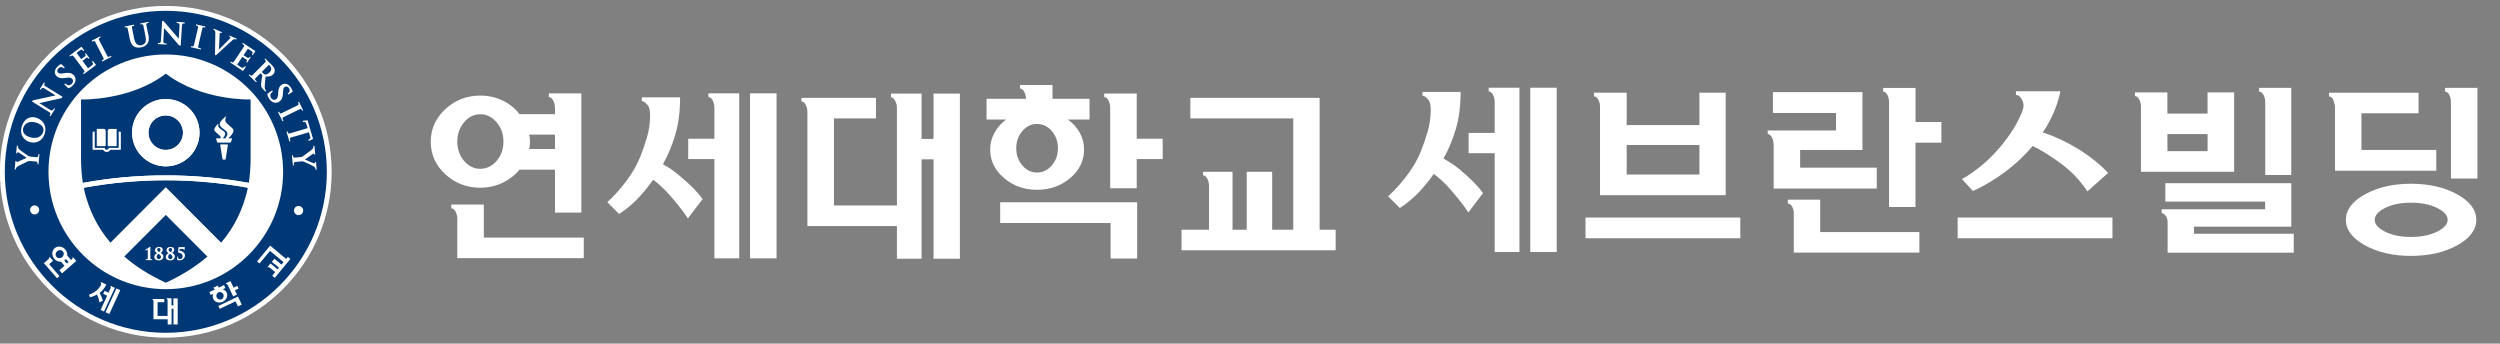 <svg width="422" height="58" viewBox="0 0 422 58" fill="none" xmlns="http://www.w3.org/2000/svg">
<rect x="0" y="0" width="422" height="58" fill="#808080" stroke="none"/>
<g clip-path="url(#clip0_127_8239)">
<path d="M-0.016 28.996C-0.016 44.436 12.54 57 27.98 57C43.42 57 55.984 44.436 55.984 28.996C55.984 13.556 43.428 1 27.98 1C12.532 1 -0.016 13.556 -0.016 28.996Z" fill="white"/>
<path d="M0.809 28.995C0.809 14.017 13.002 1.823 27.989 1.823C42.975 1.823 55.169 14.017 55.169 28.995C55.169 43.974 42.984 56.175 27.989 56.175C12.994 56.175 0.809 43.982 0.809 28.995Z" fill="#003876"/>
<path d="M27.982 48.81C17.049 48.81 8.184 39.945 8.184 29.004C8.184 18.062 17.049 9.197 27.982 9.197C38.915 9.197 47.788 18.062 47.788 29.004C47.788 39.945 38.923 48.81 27.982 48.81Z" fill="white"/>
<path d="M5.078 35.43C5.078 35.85 5.416 36.196 5.844 36.196C6.273 36.196 6.611 35.85 6.611 35.43C6.611 35.01 6.273 34.672 5.844 34.672C5.416 34.672 5.078 35.01 5.078 35.43Z" fill="white"/>
<path d="M51.174 35.537C51.174 35.966 50.828 36.312 50.4 36.312C49.971 36.312 49.625 35.966 49.625 35.537C49.625 35.109 49.971 34.763 50.4 34.763C50.828 34.763 51.174 35.109 51.174 35.537Z" fill="white"/>
<path d="M6.172 19.884C5.636 19.711 5.134 19.735 4.705 19.966C4.236 20.213 3.881 20.675 3.684 21.301C3.494 21.91 3.519 22.487 3.766 22.965C4.005 23.435 4.45 23.797 4.977 23.962C5.916 24.259 7.119 23.945 7.548 22.578C7.737 21.985 7.704 21.416 7.449 20.922C7.193 20.436 6.74 20.065 6.172 19.892V19.884ZM7.292 22.265C7.02 23.122 6.106 23.492 5.06 23.163C3.766 22.759 3.807 21.968 3.947 21.54C4.063 21.202 4.285 20.922 4.606 20.757C5.018 20.543 5.554 20.526 6.114 20.699C6.683 20.881 7.062 21.144 7.235 21.482C7.399 21.803 7.342 22.116 7.301 22.265H7.292Z" fill="white"/>
<path d="M11.554 14.916L10.845 14.241L10.985 14.092C10.985 14.092 11.224 14.257 11.307 14.306C11.694 14.504 11.982 14.29 12.122 14.142C12.411 13.845 12.361 13.491 12.18 13.31C11.999 13.145 11.784 13.046 11.282 13.12L10.985 13.161C10.302 13.26 9.881 13.169 9.552 12.856C9.123 12.444 9.165 11.802 9.667 11.275C10.087 10.838 10.326 10.805 10.326 10.805L10.936 11.39L10.788 11.546C10.788 11.546 10.639 11.357 10.384 11.332C10.26 11.316 10.062 11.332 9.857 11.546C9.618 11.794 9.609 12.082 9.815 12.28C9.964 12.412 10.129 12.469 10.681 12.379L10.854 12.346C11.644 12.23 12.048 12.304 12.411 12.65C12.575 12.807 12.831 13.145 12.732 13.656C12.682 13.919 12.543 14.166 12.312 14.405C12.098 14.628 11.76 14.891 11.546 14.891L11.554 14.916Z" fill="white"/>
<path d="M45.125 15.83L45.932 15.27L46.048 15.443C46.048 15.443 45.834 15.64 45.776 15.715C45.504 16.052 45.652 16.382 45.768 16.547C45.998 16.885 46.353 16.918 46.567 16.769C46.773 16.629 46.905 16.44 46.938 15.929L46.954 15.632C46.995 14.948 47.176 14.545 47.547 14.298C48.042 13.96 48.66 14.141 49.071 14.742C49.417 15.245 49.393 15.484 49.393 15.484L48.693 15.962L48.569 15.781C48.569 15.781 48.783 15.682 48.865 15.435C48.907 15.311 48.931 15.121 48.767 14.874C48.577 14.594 48.297 14.52 48.058 14.685C47.893 14.8 47.803 14.957 47.778 15.509V15.69C47.72 16.489 47.556 16.868 47.152 17.148C46.971 17.272 46.583 17.461 46.105 17.255C45.858 17.157 45.644 16.967 45.455 16.687C45.282 16.44 45.092 16.052 45.133 15.838L45.125 15.83Z" fill="white"/>
<path d="M14.529 9.799C14.735 9.642 14.792 9.708 14.957 9.931L15.105 9.824L14.471 8.975L14.323 9.082C14.488 9.296 14.529 9.37 14.323 9.527L13.713 9.98L12.922 8.925C12.922 8.925 13.4 8.571 13.515 8.481C13.795 8.275 13.919 8.415 14.075 8.629L14.224 8.522L13.746 7.879L11.711 9.403L11.818 9.552C11.95 9.453 12.205 9.23 12.428 9.519C12.65 9.815 14.125 11.784 14.125 11.784C14.372 12.122 14.248 12.18 14.01 12.361L14.133 12.518L16.209 10.969L15.682 10.268L15.534 10.376C15.764 10.689 15.723 10.886 15.509 11.043C15.369 11.15 14.858 11.529 14.858 11.529L13.919 10.268L14.529 9.815V9.799Z" fill="white"/>
<path d="M41.549 10.014C41.763 10.162 41.722 10.236 41.565 10.458L41.722 10.566L42.315 9.676L42.158 9.577C42.01 9.799 41.953 9.873 41.738 9.733L41.112 9.313L41.845 8.217C41.845 8.217 42.331 8.547 42.463 8.629C42.752 8.827 42.661 8.992 42.513 9.206L42.661 9.305L43.106 8.638L41.005 7.229L40.898 7.377C41.038 7.476 41.334 7.641 41.129 7.946C40.923 8.25 39.555 10.302 39.555 10.302C39.324 10.656 39.225 10.549 38.978 10.384L38.871 10.549L41.022 11.991L41.508 11.266L41.351 11.159C41.137 11.48 40.931 11.505 40.708 11.365C40.568 11.266 40.033 10.912 40.033 10.912L40.906 9.602L41.532 10.022L41.549 10.014Z" fill="white"/>
<path d="M16.721 6.734C16.605 6.512 16.721 6.446 16.992 6.298L16.91 6.133L15.477 6.866L15.559 7.031C15.559 7.031 15.921 6.776 16.07 7.064C16.144 7.212 17.462 9.783 17.462 9.783C17.578 10.005 17.462 10.079 17.19 10.22L17.273 10.384L18.813 9.593L18.731 9.429C18.5 9.544 18.245 9.717 18.113 9.445C17.973 9.181 16.712 6.734 16.712 6.734H16.721Z" fill="white"/>
<path d="M25.015 5.778L24.701 4.205C24.652 3.958 24.767 3.925 25.081 3.867L25.047 3.686L23.672 3.958L23.705 4.131C23.705 4.131 24.125 3.982 24.191 4.304C24.207 4.37 24.529 5.96 24.529 5.96C24.636 6.495 24.701 6.924 24.495 7.237C24.306 7.517 24.001 7.608 23.886 7.632C23.705 7.665 23.49 7.682 23.243 7.55C23.021 7.434 22.782 7.212 22.625 6.421L22.279 4.691C22.23 4.444 22.345 4.411 22.658 4.345L22.617 4.164L21.035 4.477L21.068 4.65C21.068 4.65 21.488 4.501 21.554 4.823C21.571 4.897 21.909 6.586 21.909 6.586C22.04 7.229 22.271 7.632 22.642 7.855C23.111 8.135 23.63 8.028 23.853 7.987C24.149 7.929 24.529 7.805 24.85 7.402C25.204 6.948 25.146 6.347 25.031 5.762L25.015 5.778Z" fill="white"/>
<path d="M34.159 4.807C34.217 4.559 34.332 4.576 34.637 4.65L34.678 4.477L33.105 4.114L33.063 4.296C33.063 4.296 33.508 4.329 33.434 4.65C33.393 4.807 32.742 7.624 32.742 7.624C32.684 7.871 32.553 7.847 32.256 7.781L32.215 7.962L33.904 8.358L33.945 8.185C33.69 8.127 33.393 8.094 33.459 7.806C33.525 7.517 34.143 4.831 34.143 4.831L34.159 4.807Z" fill="white"/>
<path d="M50.58 18.425C50.811 18.318 50.868 18.425 51.008 18.697L51.173 18.615L50.465 17.173L50.3 17.256C50.3 17.256 50.555 17.626 50.259 17.766C50.11 17.84 47.515 19.117 47.515 19.117C47.284 19.225 47.227 19.117 47.087 18.837L46.922 18.92L47.688 20.477L47.853 20.395C47.737 20.164 47.573 19.908 47.845 19.777C48.117 19.645 50.588 18.434 50.588 18.434L50.58 18.425Z" fill="white"/>
<path d="M51.898 20.288L51.091 20.403L51.148 20.609C51.412 20.568 51.61 20.551 51.709 20.889C51.725 20.955 51.766 21.07 51.923 21.631C51.478 21.762 48.899 22.52 48.899 22.52C48.66 22.595 48.611 22.471 48.529 22.166L48.355 22.216L48.85 23.88L49.023 23.831C48.949 23.583 48.833 23.303 49.114 23.213C49.377 23.138 51.75 22.438 52.137 22.323C52.302 22.883 52.343 23.007 52.36 23.064C52.459 23.402 52.285 23.493 52.047 23.608L52.104 23.806L52.846 23.468L51.906 20.279L51.898 20.288Z" fill="white"/>
<path d="M46.375 11.785C46.309 11.439 46.071 11.167 45.848 10.944L44.769 9.873L44.645 10.005C44.645 10.005 45.008 10.269 44.777 10.508C44.662 10.623 42.627 12.675 42.627 12.675C42.445 12.856 42.346 12.765 42.124 12.551L41.992 12.683L43.228 13.902L43.352 13.778C43.17 13.597 42.931 13.408 43.137 13.194L43.953 12.37L44.283 12.699L44.142 13.581C44.068 14.083 44.044 14.388 44.11 14.627C44.159 14.784 44.241 14.899 44.439 15.097L44.81 15.467L44.934 15.344L44.843 15.237C44.802 15.171 44.686 14.998 44.686 14.611C44.686 14.232 44.752 13.762 44.81 13.161C44.81 13.161 44.835 12.971 44.835 12.914C45.428 12.963 45.815 12.864 46.112 12.559C46.383 12.287 46.392 11.941 46.359 11.793L46.375 11.785ZM45.461 12.254C45.139 12.576 44.868 12.592 44.744 12.576C44.645 12.559 44.587 12.534 44.447 12.394L44.192 12.139L45.395 10.928L45.568 11.101C45.766 11.299 45.972 11.752 45.469 12.254H45.461Z" fill="white"/>
<path d="M5.274 26.45C5.109 26.433 4.961 26.425 4.788 26.334C4.59 26.227 3.461 25.412 3.272 25.222C3.148 25.098 3.099 25.049 3.058 24.942C3.025 24.86 3.016 24.785 3.016 24.736C3.016 24.686 3.025 24.596 3.025 24.596L2.843 24.579L2.72 25.873L2.909 25.889C2.909 25.889 2.918 25.791 2.918 25.758C2.918 25.725 2.959 25.692 3.008 25.7C3.074 25.7 3.148 25.733 3.247 25.791C3.321 25.832 4.499 26.631 4.499 26.631C4.499 26.631 3.115 27.273 2.983 27.315C2.959 27.331 2.868 27.364 2.827 27.356C2.81 27.356 2.786 27.339 2.786 27.315V27.29V27.175L2.604 27.158L2.473 28.616L2.646 28.633C2.646 28.633 2.654 28.435 2.736 28.312C2.802 28.213 2.942 28.106 3.124 28.007C3.412 27.85 4.582 27.273 4.656 27.249C4.813 27.199 4.92 27.158 5.183 27.183C5.183 27.183 5.711 27.232 6.032 27.265C6.361 27.298 6.353 27.471 6.328 27.727L6.501 27.743L6.658 26.021L6.493 26.005C6.469 26.293 6.469 26.565 6.09 26.532C5.711 26.499 5.249 26.45 5.249 26.45H5.274Z" fill="white"/>
<path d="M50.736 27.249C50.901 27.233 51.049 27.216 51.23 27.274C51.453 27.34 52.705 27.925 52.928 28.073C53.076 28.172 53.134 28.213 53.191 28.312C53.241 28.378 53.265 28.452 53.265 28.51C53.265 28.559 53.282 28.65 53.282 28.65L53.463 28.633L53.34 27.34L53.15 27.356C53.15 27.356 53.158 27.455 53.166 27.488C53.166 27.521 53.134 27.562 53.092 27.562C53.026 27.562 52.944 27.562 52.845 27.521C52.763 27.488 51.461 26.928 51.461 26.928C51.461 26.928 52.697 26.038 52.812 25.972C52.837 25.956 52.919 25.906 52.961 25.906C52.977 25.906 53.002 25.906 53.01 25.939V25.964L53.035 26.087L53.216 26.071L53.076 24.613L52.895 24.629C52.895 24.629 52.919 24.827 52.862 24.959C52.821 25.058 52.697 25.198 52.54 25.329C52.293 25.535 51.247 26.318 51.173 26.359C51.033 26.442 50.934 26.499 50.67 26.524C50.67 26.524 50.143 26.573 49.822 26.606C49.492 26.639 49.467 26.458 49.443 26.211L49.27 26.227L49.443 27.941L49.607 27.925C49.574 27.636 49.525 27.373 49.904 27.34C50.275 27.298 50.744 27.257 50.744 27.257L50.736 27.249Z" fill="white"/>
<path d="M10.555 16.333L10.415 16.555L6.633 17.412L8.479 18.557C8.874 18.796 9.006 18.491 9.138 18.277L9.295 18.376L8.528 19.612L8.372 19.513C8.495 19.315 8.635 19.126 8.265 18.903C7.894 18.672 5.414 17.148 5.414 17.148L5.546 16.942C6.189 16.802 9.286 16.118 9.385 16.102C9.385 16.102 7.812 15.13 7.466 14.915C7.128 14.701 6.971 14.982 6.872 15.155L6.716 15.056L7.424 13.91L7.581 14.009C7.466 14.191 7.342 14.364 7.68 14.569C8.026 14.775 10.555 16.341 10.555 16.341V16.333Z" fill="white"/>
<path d="M30.5 7.682L30.236 7.665L27.698 4.732L27.566 6.899C27.542 7.36 27.871 7.335 28.127 7.344V7.525L26.66 7.443V7.253C26.899 7.27 27.138 7.303 27.163 6.874C27.187 6.437 27.369 3.537 27.369 3.537L27.616 3.554C28.044 4.056 30.104 6.462 30.17 6.536C30.17 6.536 30.285 4.683 30.31 4.287C30.335 3.892 30.022 3.883 29.824 3.875V3.694L31.175 3.776V3.966C30.953 3.949 30.738 3.916 30.714 4.32C30.689 4.716 30.508 7.69 30.508 7.69L30.5 7.682Z" fill="white"/>
<path d="M39.892 6.701L39.941 6.52L38.763 6.009L38.689 6.182L38.829 6.24C38.878 6.256 38.911 6.297 38.903 6.339C38.887 6.405 38.821 6.487 38.755 6.561L37.659 7.665C37.659 7.665 37.041 8.283 36.95 8.374C36.95 8.275 37.025 6.866 37.058 6.248L37.091 5.704C37.091 5.704 37.091 5.597 37.123 5.564C37.132 5.548 37.181 5.523 37.247 5.548L37.387 5.605L37.461 5.432L36.094 4.839L36.02 5.004C36.02 5.004 36.209 5.078 36.275 5.185C36.324 5.268 36.357 5.424 36.349 5.605L36.291 9.272L36.448 9.338L38.532 7.418L39.282 6.742C39.282 6.742 39.529 6.528 39.776 6.643L39.908 6.701H39.892Z" fill="white"/>
<path d="M29.268 50.352V51.554H28.947V50.352H28.131V50.45C28.214 50.45 28.288 50.59 28.288 50.739V53.334H26.599V51.011H27.728V50.467H25.742V50.566C25.825 50.566 25.907 50.706 25.907 50.854V53.894H28.305V54.768H28.964V52.115H29.285V54.768H29.994V50.368H29.285L29.268 50.352Z" fill="white"/>
<path d="M48.309 43.71C47.741 43.24 45.632 41.486 45.599 41.461C45.599 41.461 43.415 44.089 43.391 44.13C43.424 44.155 43.778 44.452 43.811 44.476C43.844 44.435 45.574 42.351 45.574 42.351C45.574 42.351 47.354 43.825 47.864 44.246C47.675 44.485 47.518 44.666 47.518 44.666C47.518 44.666 46.357 43.702 46.324 43.677C46.291 43.71 45.92 44.163 45.895 44.196C45.928 44.229 47.09 45.185 47.09 45.185L46.859 45.465C46.859 45.465 45.706 44.509 45.665 44.476C45.64 44.509 45.195 45.045 45.162 45.078C45.178 45.094 45.211 45.119 45.236 45.136C45.286 45.07 45.442 45.102 45.557 45.193L46.456 45.935C46.456 45.935 45.978 46.511 45.953 46.544C45.986 46.569 46.34 46.874 46.381 46.899C46.414 46.866 48.985 43.76 49.018 43.718C48.985 43.694 48.631 43.397 48.589 43.364C48.589 43.381 48.466 43.521 48.318 43.694L48.309 43.71Z" fill="white"/>
<path d="M19.654 48.695C19.637 48.736 17.833 52.65 17.816 52.699C17.858 52.716 18.418 52.98 18.459 52.996C18.476 52.955 20.28 49.041 20.296 48.992C20.296 48.992 19.703 48.712 19.654 48.695Z" fill="white"/>
<path d="M18.673 48.242C18.673 48.242 18.64 48.308 18.632 48.333C18.706 48.366 18.715 48.531 18.657 48.663L18.319 49.404C18.319 49.404 17.693 49.116 17.652 49.099C17.635 49.141 17.446 49.561 17.421 49.602C17.462 49.618 18.088 49.915 18.088 49.915C18.088 49.915 17.001 52.279 16.984 52.321C17.026 52.337 17.512 52.568 17.553 52.584C17.569 52.543 19.374 48.621 19.39 48.58C19.39 48.58 18.723 48.267 18.682 48.251L18.673 48.242Z" fill="white"/>
<path d="M16.836 49.478L16.82 49.437L16.836 49.42C17.331 49.05 17.693 48.588 17.949 48.028C17.949 48.028 17.059 47.616 17.026 47.6C17.018 47.624 16.993 47.666 16.985 47.69C16.985 47.69 17.166 47.83 17.018 48.152C17.018 48.152 16.507 49.256 15.016 49.75C15.032 49.791 15.172 50.137 15.18 50.17C15.18 50.17 15.683 50.112 16.35 49.725L16.375 49.709V49.733C16.482 49.94 16.639 50.252 16.787 51.06C16.845 51.027 17.339 50.747 17.364 50.73C17.281 50.393 17.1 49.948 16.836 49.47V49.478Z" fill="white"/>
<path d="M37.094 52.139C37.136 52.122 39.756 50.862 39.756 50.862C39.756 50.862 40.143 51.677 40.167 51.718C40.209 51.702 40.769 51.43 40.81 51.414C40.785 51.373 40.184 50.104 40.159 50.062C40.11 50.087 36.905 51.628 36.855 51.644C36.88 51.686 37.078 52.106 37.094 52.139Z" fill="white"/>
<path d="M38.9 47.442C38.9 47.442 38.158 47.797 38.117 47.821C38.125 47.846 38.15 47.879 38.158 47.912C38.233 47.871 38.364 47.97 38.43 48.102C38.43 48.102 39.337 49.988 39.361 50.029C39.403 50.013 39.955 49.741 39.996 49.725C39.979 49.683 39.65 48.999 39.65 48.999C39.65 48.999 40.235 48.719 40.276 48.703C40.259 48.662 40.078 48.291 40.062 48.25C40.02 48.266 39.435 48.555 39.435 48.555C39.435 48.555 38.916 47.484 38.9 47.442Z" fill="white"/>
<path d="M36.007 50.474C36.271 51.026 36.996 51.233 37.614 50.928C38.24 50.631 38.528 49.939 38.265 49.387C38.133 49.107 37.877 48.917 37.581 48.843C37.853 48.711 38.042 48.621 38.05 48.612C38.034 48.571 37.836 48.159 37.812 48.118C37.77 48.143 36.922 48.547 36.922 48.547C36.922 48.547 36.782 48.25 36.765 48.209C36.765 48.209 36.024 48.563 35.983 48.58C35.991 48.604 36.015 48.645 36.024 48.67C36.09 48.637 36.197 48.711 36.271 48.827L36.287 48.851C36.287 48.851 35.381 49.288 35.34 49.305C35.356 49.337 35.554 49.758 35.579 49.799C35.587 49.799 35.76 49.708 36.007 49.593C35.884 49.873 35.875 50.186 36.007 50.466V50.474ZM37.416 50.516C37.111 50.664 36.732 50.516 36.584 50.203C36.427 49.881 36.559 49.502 36.864 49.354C37.169 49.206 37.548 49.354 37.696 49.667C37.844 49.988 37.721 50.367 37.416 50.516Z" fill="white"/>
<path d="M8.943 44.016C8.943 44.016 8.399 43.398 8.374 43.365C8.358 43.382 8.316 43.415 8.3 43.431C8.349 43.489 8.3 43.645 8.193 43.736C8.193 43.736 7.435 44.387 7.41 44.42C7.443 44.453 9.593 46.925 9.626 46.966C9.659 46.933 10.014 46.628 10.038 46.603C10.005 46.57 8.292 44.593 8.292 44.593C8.292 44.593 8.918 44.049 8.951 44.016H8.943Z" fill="white"/>
<path d="M10.284 44.172C10.482 44.403 10.877 44.856 10.877 44.856C10.877 44.856 10.053 45.581 10.02 45.614C10.053 45.647 10.457 46.117 10.482 46.142C10.523 46.108 12.846 44.082 12.879 44.049C12.854 44.016 12.344 43.431 12.311 43.398C12.294 43.414 12.253 43.439 12.236 43.464C12.286 43.522 12.236 43.678 12.121 43.777L11.998 43.884C11.998 43.884 11.462 43.274 11.347 43.134C11.388 42.78 11.273 42.401 11.009 42.096C10.531 41.544 9.724 41.462 9.221 41.898C8.718 42.335 8.694 43.151 9.172 43.694C9.468 44.041 9.897 44.205 10.292 44.172H10.284ZM11.577 44.238L11.289 44.486C11.289 44.486 11.042 44.205 10.844 43.975C10.885 43.95 10.918 43.925 10.951 43.892C11.017 43.835 11.066 43.777 11.116 43.711C11.314 43.942 11.577 44.238 11.577 44.238ZM9.649 42.401C9.946 42.146 10.374 42.162 10.613 42.434C10.852 42.706 10.803 43.134 10.506 43.39C10.21 43.645 9.781 43.629 9.542 43.365C9.303 43.093 9.353 42.665 9.649 42.401Z" fill="white"/>
<path d="M27.983 19.488C26.376 19.488 25.066 20.79 25.066 22.397C25.066 24.003 26.368 25.305 27.983 25.305C29.598 25.305 30.891 24.003 30.891 22.397C30.891 20.79 29.581 19.488 27.983 19.488Z" fill="#003876"/>
<path d="M20.957 43.283C22.778 44.873 25.076 46.38 27.993 47.723C30.901 46.38 33.2 44.873 35.029 43.283L28.001 36.238L20.965 43.283H20.957Z" fill="#003876"/>
<path d="M42.301 26.507V16.793C42.301 16.793 34.021 17.057 27.99 12.427C21.959 17.065 13.679 16.793 13.679 16.793V26.507C13.679 26.507 13.621 28.591 13.984 30.874C18.515 30.042 23.195 29.605 27.99 29.605C32.785 29.605 37.465 30.042 41.996 30.874C42.359 28.591 42.301 26.507 42.301 26.507ZM27.99 28.081C24.851 28.081 22.297 25.535 22.297 22.396C22.297 19.257 24.843 16.719 27.99 16.719C31.137 16.719 33.683 19.265 33.683 22.396C33.683 25.527 31.137 28.081 27.99 28.081Z" fill="#003876"/>
<path d="M14.133 31.689C14.191 31.994 14.265 32.291 14.339 32.596C15.007 35.158 16.209 38.124 18.665 40.983L27.991 31.64L37.309 40.983C39.764 38.124 40.959 35.158 41.635 32.596C41.717 32.299 41.783 31.994 41.841 31.689C37.359 30.865 32.72 30.429 27.983 30.429C23.245 30.429 18.615 30.865 14.125 31.689H14.133Z" fill="#003876"/>
<path d="M18.266 24.67H19.609C19.658 24.67 19.691 24.629 19.691 24.588V21.844C19.691 21.795 19.658 21.762 19.609 21.762H18.521C18.332 21.762 18.184 21.91 18.184 22.099V24.596C18.184 24.637 18.225 24.678 18.266 24.678V24.67Z" fill="white"/>
<path d="M16.414 24.671H17.757C17.807 24.671 17.84 24.629 17.84 24.588V22.092C17.84 21.902 17.692 21.754 17.502 21.754H16.414C16.365 21.754 16.332 21.787 16.332 21.836V24.58C16.332 24.621 16.365 24.662 16.414 24.662V24.671Z" fill="white"/>
<path d="M20.317 22.231H20.037V24.959H18.34V24.991C18.323 25.156 18.183 25.288 18.01 25.288C17.837 25.288 17.705 25.156 17.689 24.991V24.959H15.991V22.231H15.711C15.662 22.231 15.629 22.273 15.629 22.314V25.206C15.629 25.247 15.67 25.288 15.711 25.288H17.409C17.524 25.502 17.755 25.651 18.01 25.651C18.265 25.651 18.504 25.502 18.62 25.288H20.317C20.366 25.288 20.399 25.247 20.399 25.206V22.314C20.399 22.273 20.366 22.231 20.317 22.231Z" fill="white"/>
<path d="M38.371 24.374H37.267C37.21 24.374 37.169 24.415 37.177 24.473L37.539 26.78C37.556 26.87 37.63 26.953 37.729 26.953H37.918C38.017 26.953 38.1 26.879 38.108 26.78L38.47 24.473C38.479 24.415 38.437 24.374 38.371 24.374Z" fill="white"/>
<path d="M38.536 23.36C38.825 23.113 39.484 22.379 39.418 21.976C39.344 21.531 38.108 20.896 38.034 20.418C37.993 20.196 38.075 19.899 38.199 19.669C38.215 19.628 38.166 19.619 38.124 19.652C38.1 19.669 37.095 20.427 37.086 20.946C37.086 21.152 37.227 21.382 37.474 21.58C37.671 21.745 37.935 21.901 38.141 22.099C38.24 22.198 38.322 22.28 38.372 22.429C38.471 22.709 38.19 23.154 38.017 23.36H37.614C37.779 23.162 37.952 22.907 38.017 22.651C38.182 22.025 36.625 21.868 36.856 20.937C36.856 20.937 36.831 20.888 36.79 20.913C36.773 20.921 36.172 21.506 36.172 21.91C36.172 22.256 36.88 22.585 37.218 23.055C37.276 23.154 37.259 23.261 37.218 23.351H36.584C36.584 23.351 36.435 23.335 36.493 23.475L36.666 24.011C36.666 24.011 36.699 24.076 36.798 24.076H38.841C38.948 24.076 38.973 24.011 38.973 24.011L39.154 23.467C39.204 23.335 39.056 23.351 39.056 23.351H38.536V23.36Z" fill="white"/>
<path d="M25.215 41.716C25.117 41.791 24.589 42.137 24.573 42.145C24.54 42.161 24.523 42.194 24.523 42.219C24.523 42.26 24.548 42.285 24.581 42.285L24.631 42.268L24.721 42.227C24.787 42.203 24.919 42.137 24.944 42.137V42.194V43.636C24.927 43.718 24.911 43.735 24.853 43.751L24.639 43.768C24.639 43.768 24.581 43.801 24.581 43.842C24.581 43.875 24.598 43.908 24.672 43.908H25.009H25.15H25.619C25.693 43.908 25.702 43.883 25.702 43.85C25.702 43.809 25.669 43.776 25.644 43.776L25.463 43.76C25.405 43.751 25.389 43.727 25.389 43.644L25.372 43.018V42.499L25.389 41.807V41.766C25.389 41.675 25.339 41.667 25.323 41.667L25.224 41.708L25.215 41.716Z" fill="white"/>
<path d="M26.442 43.348C26.442 43.076 26.615 42.927 26.731 42.853C26.961 42.993 27.167 43.117 27.167 43.364C27.167 43.595 27.019 43.751 26.813 43.751C26.607 43.751 26.442 43.578 26.442 43.356V43.348ZM26.154 42.219C26.154 42.483 26.352 42.639 26.525 42.738C26.22 42.878 26.047 43.1 26.047 43.364C26.047 43.735 26.343 43.957 26.788 43.957C27.307 43.957 27.579 43.628 27.579 43.298C27.579 42.969 27.307 42.779 27.11 42.672C27.233 42.614 27.48 42.45 27.48 42.153C27.48 41.856 27.233 41.683 26.863 41.683C26.343 41.683 26.154 42.013 26.154 42.227V42.219ZM26.525 42.161C26.525 42.029 26.599 41.865 26.821 41.865C26.953 41.865 27.093 41.964 27.093 42.161C27.093 42.375 26.97 42.491 26.863 42.54C26.615 42.4 26.525 42.301 26.525 42.153V42.161Z" fill="white"/>
<path d="M28.384 43.348C28.384 43.076 28.557 42.928 28.672 42.853C28.912 42.994 29.109 43.117 29.109 43.364C29.109 43.595 28.961 43.752 28.755 43.752C28.549 43.752 28.384 43.578 28.384 43.356V43.348ZM28.096 42.219C28.096 42.483 28.285 42.639 28.458 42.738C28.162 42.878 27.98 43.101 27.98 43.364C27.98 43.735 28.277 43.958 28.73 43.958C29.241 43.958 29.513 43.628 29.513 43.298C29.513 42.969 29.241 42.779 29.043 42.672C29.175 42.615 29.414 42.45 29.414 42.153C29.414 41.857 29.175 41.684 28.796 41.684C28.277 41.684 28.088 42.013 28.088 42.227L28.096 42.219ZM28.467 42.161C28.467 42.03 28.549 41.865 28.771 41.865C28.903 41.865 29.043 41.964 29.043 42.161C29.043 42.376 28.92 42.491 28.804 42.54C28.557 42.4 28.467 42.301 28.467 42.153V42.161Z" fill="white"/>
<path d="M31.089 41.708H30.907L30.215 41.717C30.141 41.717 30.125 41.766 30.125 41.791L30.059 42.532C30.059 42.532 30.059 42.615 30.149 42.631C30.339 42.656 30.825 42.821 30.825 43.257C30.825 43.603 30.594 43.727 30.397 43.727C30.166 43.727 30.051 43.62 30.051 43.389C30.051 43.307 30.018 43.298 29.985 43.298C29.935 43.298 29.911 43.364 29.911 43.381V43.702L29.902 43.743C29.902 43.801 29.902 43.85 29.977 43.892C30.042 43.925 30.158 43.941 30.257 43.941C30.916 43.941 31.221 43.513 31.221 43.109C31.221 42.631 30.751 42.376 30.298 42.293C30.298 42.236 30.323 42.071 30.331 42.021H30.809C31.015 42.021 31.015 42.079 31.015 42.137C31.015 42.211 31.072 42.211 31.081 42.211C31.113 42.211 31.146 42.186 31.146 42.153L31.188 41.782C31.188 41.782 31.188 41.684 31.122 41.684H31.089V41.708Z" fill="white"/>
<path d="M18.66 40.984C19.328 41.758 20.085 42.532 20.951 43.282L27.987 36.238L35.014 43.282C35.88 42.532 36.638 41.758 37.305 40.984L27.987 31.641L18.66 40.984Z" fill="white"/>
<path d="M27.987 29.605C23.192 29.605 18.512 30.042 13.98 30.874C14.022 31.146 14.071 31.418 14.129 31.69C18.611 30.866 23.249 30.429 27.987 30.429C32.724 30.429 37.362 30.866 41.844 31.69C41.902 31.418 41.952 31.146 41.993 30.874C37.461 30.042 32.782 29.605 27.987 29.605Z" fill="white"/>
<path d="M33.679 22.396C33.679 19.257 31.133 16.72 27.986 16.72C24.839 16.72 22.293 19.266 22.293 22.396C22.293 25.527 24.839 28.081 27.986 28.081C31.133 28.081 33.679 25.535 33.679 22.396ZM27.978 25.305C26.371 25.305 25.061 24.003 25.061 22.396C25.061 20.79 26.363 19.488 27.978 19.488C29.593 19.488 30.886 20.79 30.886 22.396C30.886 24.003 29.576 25.305 27.978 25.305Z" fill="white"/>
<path d="M84.841 30.845C83.691 31.405 82.441 31.685 81.071 31.685C78.781 31.685 76.811 30.925 75.171 29.415C73.531 27.905 72.711 26.075 72.711 23.925C72.711 21.775 73.531 19.945 75.171 18.425C76.811 16.905 78.781 16.135 81.071 16.135C82.441 16.135 83.701 16.415 84.851 16.975C86.011 17.535 86.951 18.295 87.691 19.265H93.681V18.195C93.681 17.735 93.571 17.315 93.361 16.945C93.151 16.575 92.921 16.395 92.671 16.395H92.641V15.765H98.131V35.885H93.681V28.635H87.691C86.931 29.565 85.981 30.305 84.841 30.855V30.845ZM81.671 34.525V40.105H98.541V43.575H77.191V36.955C77.191 36.495 77.091 36.075 76.891 35.705C76.691 35.335 76.451 35.155 76.181 35.155V34.525H81.671ZM78.331 20.645C77.571 21.545 77.191 22.635 77.191 23.895C77.191 25.155 77.571 26.265 78.331 27.155C79.091 28.045 80.001 28.495 81.071 28.495C82.141 28.495 83.061 28.045 83.831 27.155C84.601 26.265 84.981 25.175 84.981 23.895C84.981 22.615 84.601 21.555 83.831 20.645C83.061 19.745 82.141 19.285 81.071 19.285C80.001 19.285 79.081 19.735 78.331 20.645ZM93.681 25.155V22.725H89.301C89.361 22.915 89.411 23.105 89.431 23.305C89.451 23.505 89.461 23.715 89.461 23.915C89.461 24.115 89.451 24.335 89.431 24.535C89.411 24.735 89.371 24.945 89.301 25.155H93.681Z" fill="white"/>
<path d="M113.552 28.765C114.082 29.135 114.572 29.525 115.032 29.945C115.772 30.555 116.442 31.165 117.052 31.785C117.662 32.405 118.172 33.015 118.602 33.595L116.112 36.875C115.732 36.265 115.192 35.525 114.502 34.665C113.812 33.805 113.192 33.075 112.642 32.485C112.282 32.105 111.902 31.735 111.502 31.365C111.102 30.995 110.682 30.655 110.242 30.345C109.462 31.455 108.612 32.515 107.672 33.495C106.732 34.485 105.682 35.355 104.502 36.115L102.512 34.125C103.542 33.205 104.582 32.055 105.632 30.685C106.682 29.315 107.502 27.895 108.092 26.425C108.532 25.315 108.912 24.205 109.232 23.095C109.552 21.995 109.712 20.865 109.732 19.705C109.772 18.735 109.622 18.055 109.272 17.675C108.922 17.285 108.612 17.085 108.342 17.055V16.425H114.802C114.802 18.805 114.532 20.905 113.982 22.745C113.432 24.585 112.742 26.245 111.902 27.715C112.472 28.035 113.012 28.375 113.542 28.735L113.552 28.765ZM124.782 15.755V43.605H120.592V26.855H116.172V23.415H120.592V18.215C120.592 17.735 120.492 17.305 120.292 16.935C120.092 16.565 119.852 16.385 119.582 16.385V15.755H124.782ZM131.082 15.755V43.605H126.602V15.755H131.082Z" fill="white"/>
<path d="M136.291 38.145V18.945C136.291 18.465 136.191 18.035 135.991 17.665C135.791 17.295 135.551 17.115 135.281 17.115V16.515H147.861V19.985H140.771V34.685H151.401V18.255C151.401 17.775 151.291 17.345 151.081 16.975C150.871 16.605 150.641 16.425 150.391 16.425V15.795H155.561V23.455H157.581V15.795H162.031V43.675H157.581V26.895H155.561V43.675H151.401V38.155H136.301L136.291 38.145Z" fill="white"/>
<path d="M166.531 20.175V16.675H173.181V16.515C173.141 16.095 173.021 15.725 172.831 15.415C172.641 15.095 172.431 14.945 172.201 14.945H172.171V14.345H177.661V16.675H183.911V20.175H180.251C181.111 20.785 181.781 21.535 182.271 22.415C182.751 23.295 182.991 24.245 182.991 25.255C182.991 27.125 182.211 28.725 180.661 30.045C179.111 31.365 177.231 32.035 175.051 32.035C172.871 32.035 171.021 31.375 169.471 30.045C167.911 28.715 167.141 27.125 167.141 25.255C167.141 24.245 167.381 23.295 167.871 22.415C168.351 21.535 169.011 20.785 169.831 20.175H166.551H166.531ZM191.951 34.145V43.635H187.471V37.645H168.831V34.145H191.951ZM172.571 22.125C171.891 22.925 171.541 23.895 171.541 25.025C171.541 26.155 171.881 27.105 172.571 27.915C173.251 28.725 174.081 29.125 175.041 29.125C176.001 29.125 176.871 28.725 177.551 27.915C178.231 27.105 178.581 26.145 178.581 25.025C178.581 23.905 178.241 22.925 177.551 22.125C176.871 21.325 176.031 20.925 175.041 20.925C174.051 20.925 173.251 21.325 172.571 22.125ZM191.881 15.785V23.415H196.261V26.855H191.881V31.775H187.401V18.215C187.401 17.735 187.301 17.305 187.101 16.935C186.901 16.565 186.661 16.385 186.391 16.385V15.785H191.881Z" fill="white"/>
<path d="M218.311 19.985H200.931V16.515H222.751V38.775H225.461V42.245H199.441V38.775H204.081V31.425C204.081 30.945 203.981 30.515 203.781 30.145C203.581 29.775 203.341 29.595 203.071 29.595V28.995H208.051V38.775H210.451V28.995H214.741V38.775H218.301V19.985H218.311Z" fill="white"/>
<path d="M245.303 27.765C245.823 28.135 246.323 28.525 246.783 28.945C247.513 29.555 248.183 30.165 248.793 30.785C249.403 31.405 249.912 32.005 250.332 32.595L247.853 35.865C247.473 35.255 246.943 34.525 246.253 33.665C245.563 32.805 244.942 32.085 244.402 31.495C244.042 31.115 243.673 30.745 243.273 30.385C242.873 30.015 242.452 29.675 242.012 29.365C241.242 30.475 240.382 31.525 239.452 32.505C238.522 33.485 237.472 34.355 236.292 35.115L234.312 33.135C235.342 32.215 236.373 31.075 237.423 29.715C238.473 28.355 239.282 26.945 239.872 25.475C240.312 24.365 240.693 23.265 241.003 22.165C241.313 21.065 241.483 19.935 241.503 18.785C241.543 17.825 241.392 17.145 241.042 16.755C240.692 16.365 240.393 16.165 240.113 16.145V15.515H246.552C246.552 17.885 246.282 19.985 245.732 21.815C245.192 23.645 244.493 25.295 243.663 26.765C244.233 27.075 244.772 27.415 245.292 27.785L245.303 27.765ZM256.483 14.805V42.535H252.302V25.855H247.902V22.435H252.302V17.255C252.302 16.775 252.203 16.345 252.003 15.985C251.803 15.615 251.573 15.435 251.293 15.435V14.805H256.473H256.483ZM262.772 14.805V42.535H258.312V14.805H262.772Z" fill="white"/>
<path d="M267.633 40.215V36.724H293.763V40.215H267.633ZM270.083 32.955V18.035C270.083 17.614 269.993 17.215 269.803 16.845C269.613 16.465 269.373 16.274 269.083 16.274V15.645H274.583V21.114H286.863V15.645H291.293V32.955H270.093H270.083ZM286.863 24.474H274.583V29.465H286.863V24.474Z" fill="white"/>
<path d="M299.391 31.825V24.445C299.391 24.025 299.301 23.615 299.111 23.225C298.921 22.825 298.681 22.625 298.391 22.625V22.025H309.921V19.075H299.271V15.555H314.381V25.325H303.861V28.305H316.801V31.825H299.401H299.391ZM302.551 34.935C302.391 34.605 302.141 34.405 301.781 34.335V33.705H307.251V39.175H323.991V42.635H302.791V35.855C302.791 35.585 302.711 35.275 302.551 34.945V34.935ZM323.331 24.075V34.945H318.871V17.295C318.871 16.815 318.781 16.385 318.591 16.025C318.401 15.655 318.161 15.475 317.871 15.475V14.845H323.341V20.595H327.711V24.085H323.341L323.331 24.075Z" fill="white"/>
<path d="M330.453 40.214V36.724H356.583V40.214H330.453ZM338.513 28.974C336.783 30.274 334.963 31.364 333.033 32.244L331.183 30.234C333.613 28.834 335.733 27.054 337.563 24.894C339.383 22.734 340.673 20.644 341.423 18.614C341.653 17.984 341.623 17.404 341.333 16.854C341.043 16.314 340.693 16.034 340.293 16.034V15.404H347.803C347.553 16.614 347.173 17.814 346.673 18.984C346.173 20.154 345.553 21.274 344.823 22.344C346.853 23.014 348.863 23.954 350.833 25.174C352.813 26.384 354.483 27.734 355.843 29.194L352.353 32.304C351.203 30.564 349.793 29.064 348.133 27.794C346.463 26.524 344.793 25.474 343.123 24.634C341.783 26.224 340.253 27.674 338.523 28.974H338.513Z" fill="white"/>
<path d="M361.393 29.005V18.015C361.393 17.555 361.293 17.145 361.093 16.775C360.893 16.405 360.663 16.225 360.383 16.225V15.595H365.853V19.175H372.633V15.595H377.123V29.005H361.383H361.393ZM386.773 30.945V38.265H370.343V39.455H387.183V42.655H365.893V37.595C365.893 37.115 365.803 36.745 365.613 36.475C365.423 36.215 365.183 36.045 364.893 35.955V35.325H382.353V34.035H365.513V30.925H386.773V30.945ZM372.643 22.625H365.863V25.515H372.643V22.625ZM386.773 29.535H382.373V17.285C382.373 16.805 382.273 16.375 382.073 16.015C381.873 15.645 381.633 15.465 381.333 15.465V14.835H386.763V29.535H386.773Z" fill="white"/>
<path d="M394.151 28.815V18.075C394.151 17.825 394.071 17.465 393.911 16.995C393.751 16.525 393.501 16.285 393.141 16.285V15.655H408.251V19.115H398.611V25.305H411.241V28.825H394.151V28.815ZM414.781 32.805C416.931 33.995 418.001 35.435 418.001 37.105C418.001 38.775 416.931 40.215 414.781 41.405C412.631 42.595 410.031 43.195 406.971 43.195C403.911 43.195 401.341 42.595 399.201 41.405C397.051 40.215 395.981 38.775 395.981 37.105C395.981 35.435 397.051 33.995 399.201 32.805C401.351 31.615 403.941 31.015 406.971 31.015C410.001 31.015 412.631 31.615 414.781 32.805ZM411.371 39.115C412.561 38.525 413.161 37.855 413.161 37.105C413.161 36.355 412.561 35.685 411.371 35.095C410.181 34.505 408.711 34.215 406.971 34.215C405.231 34.215 403.801 34.505 402.621 35.095C401.441 35.685 400.851 36.355 400.851 37.105C400.851 37.855 401.441 38.525 402.621 39.115C403.801 39.705 405.251 39.995 406.971 39.995C408.691 39.995 410.171 39.705 411.371 39.115ZM418.181 30.135H413.721V17.285C413.721 16.805 413.631 16.375 413.441 16.015C413.251 15.645 413.011 15.465 412.721 15.465V14.835H418.191V30.135H418.181Z" fill="white"/>
</g>
<defs>
<clipPath id="clip0_127_8239">
<rect width="422" height="58" fill="white"/>
</clipPath>
</defs>
</svg>
